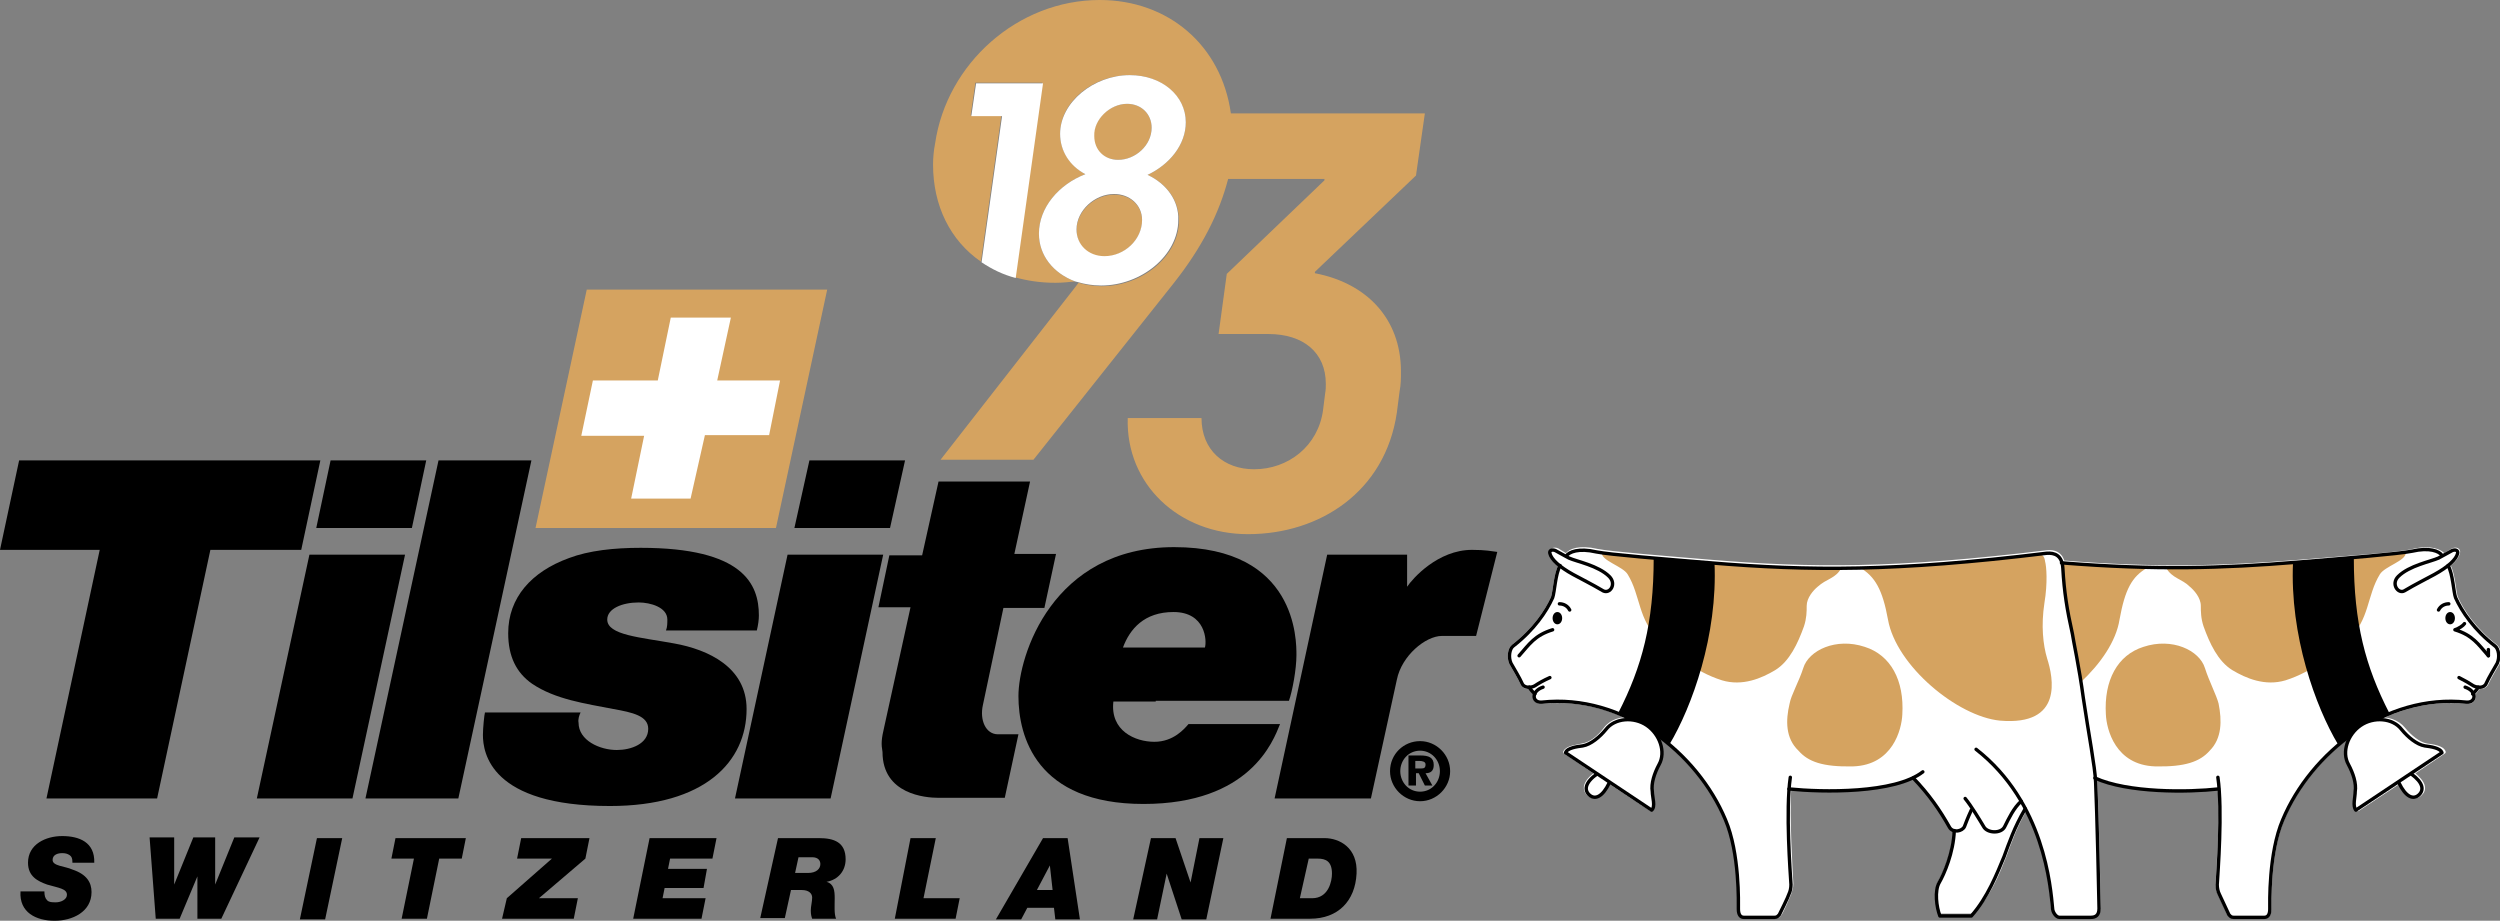 <?xml version="1.0" encoding="UTF-8"?>
<svg xmlns="http://www.w3.org/2000/svg" xmlns:xlink="http://www.w3.org/1999/xlink" version="1.1" id="Ebene_1" x="0px" y="0px" viewBox="0 0 366 134.8" style="enable-background:new 0 0 366 134.8;" xml:space="preserve">
<rect x="0" y="0" width="366" height="134.8" fill="#808080" stroke="none"/>
<style type="text/css">
	.st0{fill:#D5A360;}
	.st1{fill:#FFFFFF;}
	.st2{fill:#FFFFFF;stroke:#FFFFFF;stroke-width:0.5;stroke-linecap:round;stroke-linejoin:round;}
	.st3{fill:none;stroke:#000000;stroke-width:0.5;stroke-linecap:round;stroke-linejoin:round;}
	.st4{fill:#FFFFFF;stroke:#000000;stroke-width:0.5;stroke-linecap:round;stroke-linejoin:round;}
</style>
<g>
	<g>
		<g>
			<g>
				<g>
					<g>
						<polygon points="14.6,80.5 6.8,116.9 23,116.9 30.8,80.5 44.1,80.5 46.9,67.4 2.8,67.4 0,80.5       "></polygon>
					</g>
					<g>
						<g>
							<polygon points="59.3,81.2 51.6,116.9 37.6,116.9 45.3,81.2        "></polygon>
							<polygon points="60.3,77.3 62.4,67.4 48.4,67.4 46.3,77.3        "></polygon>
							<g>
								<polygon points="77.8,67.4 67.1,116.9 53.5,116.9 64.2,67.4         "></polygon>
							</g>
							<path d="M216.1,93.1c-1.6,0-3.9,0-5,0c-2.4,0-5.9,2.9-6.6,6.4l-3.8,17.4h-14.1l7.7-35.7H206v4.7c0.8-1.2,4.5-5.4,9.5-5.4         c2,0,2.9,0.2,3.7,0.3L216.1,93.1z"></path>
							<polygon points="129.3,81.2 121.6,116.9 107.6,116.9 115.3,81.2        "></polygon>
							<polygon points="130.3,77.3 132.5,67.4 118.5,67.4 116.3,77.3        "></polygon>
							<path d="M129.5,106.2l3.8-17.3l-4.7,0l1.6-7.6l4.8,0l2.4-10.8h13.4l-2.3,10.6l6.1,0l-1.7,7.9l-6,0l-3,14.2         c-0.5,2.2,0.4,4.3,2.2,4.3c1.7,0,3,0,3,0l-2,9.3c0,0-7.1,0-9.7,0c-1.9,0-8.2-0.5-8.2-6.7C129,108.9,129,108.3,129.5,106.2z"></path>
							<path d="M169.2,102.6h19.5c0.5-1.4,1.1-4.6,1.1-6.7c0-2.1,0.1-15.8-17.9-15.8c-17.9,0-22.8,16-22.8,21.8         c0,5.9,2.6,15.8,18.3,15.8c15.6,0,19-9.2,20-11.7H174c-0.6,0.7-2.2,2.6-5,2.6c-2.8,0-6.5-1.6-6-5.9H169.2z M171.8,89.6         c4.7,0,4.9,4.2,4.6,5.2h-7h-5C165.4,92.1,167.5,89.6,171.8,89.6z"></path>
							<path d="M85,104.3h-14c-0.1,0.3-0.3,2.3-0.3,3.3c0,2.6,1.1,10.4,18.6,10.4c13.9,0,20-6.5,20-14.2c0-6.1-5.6-8.7-10.6-9.6         c-4.9-0.9-9.8-1.2-9.8-3.5c0-1.6,2.2-2.5,4.6-2.5c1.7,0,4.2,0.7,4.2,2.5c0,0.5,0,1.1-0.2,1.6h13.3c0.2-0.8,0.3-1.6,0.3-2.2         c0-4.6-2.3-9.9-17.3-9.9c-3.9,0-7.6,0.4-10.5,1.5c-5.5,2-8.9,5.8-8.9,11c0,3.4,1.2,5.8,3.5,7.4c3.4,2.3,7.8,2.9,11.9,3.7         c2.8,0.5,5.1,1,5.1,2.9c0,2.2-2.5,3.1-4.6,3.1c-2.5,0-5.6-1.4-5.6-4C84.6,105.3,84.8,104.7,85,104.3z"></path>
							<polygon class="st0" points="113.6,77.3 121.1,42.4 85.9,42.4 78.4,77.3        "></polygon>
							<polygon class="st1" points="92.4,73 94.3,63.8 85.1,63.8 86.8,55.7 96.3,55.7 98.2,46.5 107,46.5 105,55.7 114.2,55.7          112.6,63.7 103.2,63.7 101.1,73        "></polygon>
						</g>
					</g>
				</g>
			</g>
		</g>
		<path d="M10.6,126.2c0-0.5-0.1-0.8-0.4-1c-0.3-0.2-0.6-0.3-1.1-0.3c-0.6,0-1.4,0.2-1.4,1c0,0.9,1.8,0.9,2.9,1.4    c2.1,0.7,2.8,1.9,2.8,3.3c0,2.9-2.8,4.2-5.4,4.2c-2.7,0-5.2-1.2-5-4.3h3.5c0,0.6,0.1,1,0.4,1.3c0.3,0.3,0.7,0.3,1.3,0.3    c0.7,0,1.6-0.4,1.6-1.1c0-0.9-1.2-1-2.9-1.5c-1.4-0.5-2.8-1.2-2.8-3.2c0-2.7,2.6-3.9,5-3.9c2.5,0,4.8,0.9,4.7,3.9H10.6z"></path>
		<path d="M32.4,134.5h-3.5v-6.2h0l-2.6,6.2h-3.5l-0.9-11.9h3.6v6.9h0l2.8-6.9h3.2v6.9h0l2.8-6.9h3.7L32.4,134.5z"></path>
		<path d="M46.4,122.7h3.7l-2.5,11.9h-3.7L46.4,122.7z"></path>
		<path d="M60.6,125.7h-3.3l0.6-3h10.3l-0.6,3h-3.3l-1.8,8.8h-3.7L60.6,125.7z"></path>
		<path d="M74.2,131.5l6.6-5.8h-5.1l0.6-3h10l-0.6,3l-6.8,5.8h5.7l-0.6,3H73.5L74.2,131.5z"></path>
		<path d="M95.1,122.7h9.8l-0.6,3h-6.2l-0.3,1.5h5.7L103,130h-5.7l-0.3,1.5h6.3l-0.6,3h-10L95.1,122.7z"></path>
		<path d="M113.9,122.7h6c2.2,0,3.9,0.6,3.9,3.1c0,1.7-1.1,3-2.8,3.3v0c1.1,0.3,1.2,1.3,1.2,2.4c0,1.1-0.1,2.3,0.2,3h-3.5    c-0.1-0.3-0.2-0.6-0.2-1.2c0-0.6,0.2-1.3,0.2-1.9c0-0.6-0.5-1.1-1.5-1.1h-1.6l-0.9,4.1h-3.6L113.9,122.7z M116.4,127.8h1.9    c1.2,0,1.8-0.6,1.8-1.3c0-0.5-0.3-1-1.2-1h-2L116.4,127.8z"></path>
		<path d="M133.3,122.7h3.7l-1.8,8.8h5.3l-0.6,3h-8.9L133.3,122.7z"></path>
		<path d="M152.7,122.7h3.6l1.8,11.9h-3.6l-0.2-1.7h-3.9l-0.9,1.7h-3.7L152.7,122.7z M151.8,130.3h2.3l-0.4-3.6h0L151.8,130.3z"></path>
		<path d="M168.5,122.7h3.6l2.2,6.5h0l1.3-6.5h3.5l-2.5,11.9h-3.6l-2.2-6.7h0l-1.4,6.7h-3.5L168.5,122.7z"></path>
		<path d="M188.4,122.7h5.5c2.2,0,4.9,1.4,4.7,5.2c-0.2,4-2.7,6.6-6.8,6.6H186L188.4,122.7z M190.3,131.5h1.8c2.4,0,2.9-2.5,2.9-3.6    c0-1.8-0.9-2.2-2.1-2.2h-1.3L190.3,131.5z"></path>
		<path d="M207.9,108.5c2.4,0,4.4,2,4.4,4.4c0,2.4-2,4.4-4.4,4.4c-2.4,0-4.4-2-4.4-4.4C203.5,110.4,205.5,108.5,207.9,108.5z     M207.9,115.9c1.7,0,2.9-1.4,2.9-3c0-1.7-1.3-3-2.9-3c-1.7,0-2.9,1.4-2.9,3C205,114.5,206.2,115.9,207.9,115.9z M206.2,110.6h1.7    c1.3,0,2,0.3,2,1.4c0,0.9-0.5,1.2-1.2,1.2l1,1.8h-1.1l-0.9-1.8h-0.4v1.8h-1.1V110.6z M207.2,112.5h0.9c0.4,0,0.6-0.1,0.6-0.6    c0-0.4-0.5-0.5-0.9-0.5h-0.6V112.5z"></path>
	</g>
</g>
<g>
	<g>
		<g>
			<g>
				<g>
					<path class="st2" d="M228.4,82.8c-0.7,1.2-0.8,3.9-1.1,4.7c-0.9,2-2.7,4.7-5.8,7.1c-0.5,0.4-0.7,1.6-0.3,2.5       c0.4,0.7,1.3,2.2,1.6,2.9c0.2,0.5,0.7,0.7,1.2,0.6l0,0c0.1,0.3,0.6,0.8,0.8,1l0,0c-0.3,0.7,0.2,1.3,1,1.2       c4.6-0.5,9.1,0.5,13.1,2.5l0,0c-1.5-0.2-3,0.2-3.9,1.4c-0.9,1.2-2.1,2.2-3.4,2.4c-0.8,0.2-2.2,0.3-2.5,1l4.6,3.1l0,0       c-1.8,1.3-1.9,2.4-1.1,3.1c0.8,0.7,1.9,0.3,2.9-1.8l0-0.1l6.2,4.1l0,0c0.6-0.5,0.1-1.9,0-2.7c-0.3-1.2,0.2-2.8,1-4       c0.8-1.4,0.5-3.2-0.5-4.6v0c4.7,3.2,8.4,7.8,10.5,12.7c2.1,4.9,1.9,12.3,1.9,13.1c0,0.8,0.4,1.2,0.8,1.2c0.2,0,4.2,0,4.5,0       c0.4,0,0.5-0.1,0.7-0.4c0.2-0.2,1.3-2.7,1.4-3c0.1-0.4,0.3-0.8,0.3-1.4c-0.1-1.7-0.6-10.1-0.3-14l0-0.1       c4.4,0.5,13.4,0.6,18.2-1.6l0,0c2.3,2.4,3.9,4.7,5.3,7.2c0.2,0.3,0.4,0.5,0.7,0.6v0c-0.1,3.2-1.5,6.4-2.2,7.6       c-0.7,1.2-0.4,3.6,0.1,4.4h4.6c2.4-2.1,3.8-5.7,4.8-8.2c0.7-1.9,1.5-4.3,3.1-7l0-0.1c3.3,6.3,3.8,12.5,3.9,14.6       c0,0.5,0.5,1.3,1,1.3h4.6c0.7,0,1.2-0.3,1.2-1.3c0-0.8-0.3-14.2-0.5-18.5c0-0.2,0-0.4,0-0.6l0,0c4.8,2.2,13.8,2.1,18.1,1.6v0.1       c0.4,3.9-0.2,12.3-0.3,14c0,0.5,0.1,1,0.3,1.4c0.2,0.4,1.3,2.8,1.4,3c0.2,0.2,0.3,0.4,0.7,0.4c0.3,0,4.2,0,4.5,0       c0.5,0,0.8-0.4,0.8-1.2c0-0.8-0.2-8.2,1.9-13.1c2-4.9,5.8-9.5,10.5-12.7l0,0c-1,1.4-1.3,3.2-0.5,4.6c0.7,1.3,1.2,2.8,1,4       c-0.2,0.8-0.6,2.2,0,2.7l0,0l6.2-4.1l0,0.1c1,2.2,2.1,2.5,2.9,1.8c0.8-0.7,0.7-1.7-1.1-3.1l0,0l4.6-3.1c-0.2-0.7-1.7-0.9-2.5-1       c-1.2-0.2-2.5-1.3-3.4-2.4c-0.9-1.1-2.4-1.6-3.9-1.4l0,0c4-2,8.5-3,13.1-2.5c0.9,0.1,1.3-0.6,1-1.2l0,0c0.2-0.2,0.6-0.7,0.8-1       l0,0c0.5,0.1,1-0.1,1.2-0.6c0.3-0.7,1.2-2.2,1.6-2.9c0.4-0.8,0.2-2.1-0.3-2.5c-3.1-2.4-4.9-5.1-5.8-7.1       c-0.3-0.8-0.4-3.5-1.1-4.7l0-0.1c0.8-0.6,1.3-1.3,1.4-1.8c0.1-0.4-0.3-0.6-0.8-0.4c-0.3,0.2-0.8,0.5-1.3,0.8l-0.1-0.1       c-0.4-0.5-1.8-1.2-4.4-0.6c-1.9,0.5-9.4,1-16.7,1.6c-11,0.9-20.9,1.2-34.6,0.1l0,0c-0.3-1.3-1.3-1.6-2.3-1.5       c-22.2,2.7-34.7,2.6-49.2,1.4c-7.2-0.6-14.7-1.2-16.7-1.6c-2.6-0.6-4,0-4.4,0.6l-0.1,0.1c-0.5-0.3-1-0.6-1.3-0.8       c-0.5-0.2-0.9,0-0.8,0.4C227.1,81.5,227.6,82.1,228.4,82.8L228.4,82.8z"></path>
				</g>
				<g>
					<g>
						<path class="st0" d="M324.8,103c-0.3-1.2-1.4-3.3-2-5.2c-0.8-2.6-4.8-4.5-9-3.1c-3.8,1.2-5.8,4.9-5.5,9.9        c0.1,2.2,1.4,7.4,7.2,7.6c4.4,0.1,6.6-0.7,8-2.3C325.3,108.1,325.3,105.5,324.8,103z"></path>
					</g>
					<path class="st0" d="M304.6,99.9c2.9-2.7,5.2-6,5.7-9.2c0.8-4.4,1.8-6.3,4.1-7.6l0,0c-3.9-0.1-8-0.3-12.6-0.7l0,0       c0.1,0.2,0.1,0.4,0.1,0.7c0.2,3.5,0.7,6.1,1.4,9.6C303.5,93.4,304,96.3,304.6,99.9L304.6,99.9z"></path>
					<path class="st0" d="M317.1,83.1c6.7,0,12.8-0.3,19.3-0.8c6.4-0.5,13.1-1,15.8-1.5l0,0.1c0.1,1.2-3.1,2-3.8,3.2       c-1.9,3.1-1.5,6.7-4.6,9.5c-2.3,2.1-5.1,4.7-9.2,6c-3,0.9-5.8-0.3-7.8-1.5c-2.1-1.3-3.3-3.9-4.2-6.4c-0.4-1.2-0.4-2.2-0.4-3       c0-1.2-1-2.3-1.6-2.8C319.4,84.7,318,84.7,317.1,83.1L317.1,83.1z"></path>
				</g>
				<g>
					<g>
						<path class="st0" d="M262,103c0.2-1.2,1.4-3.3,2-5.2c0.8-2.6,4.8-4.5,9-3.1c3.8,1.2,5.8,4.9,5.5,9.9c-0.1,2.2-1.4,7.4-7.2,7.6        c-4.5,0.1-6.6-0.7-8-2.3C261.4,108.1,261.4,105.5,262,103z"></path>
					</g>
					<path class="st0" d="M298.5,81.1c-10.5,1.2-18.8,1.8-26.2,2l0,0c2.2,1.3,3.3,3.2,4.1,7.6c1.2,6.8,10.2,14.2,16.4,14.8       c9.3,0.8,7.8-6.3,6.9-9.1c-0.6-2-0.9-4.8-0.4-8.1c0.5-3,0.3-5.4,0.1-6.1C299.3,81.4,299,81.2,298.5,81.1L298.5,81.1z"></path>
					<path class="st0" d="M269.6,83.1c-6.7,0-12.8-0.3-19.3-0.8c-6.4-0.5-13.1-1-15.8-1.5l0,0.1c-0.1,1.2,3.1,2,3.8,3.2       c1.9,3.1,1.5,6.7,4.6,9.5c2.3,2.1,5.1,4.7,9.2,6c3,0.9,5.8-0.3,7.8-1.5c2.1-1.3,3.3-3.9,4.2-6.4c0.4-1.2,0.4-2.2,0.4-3       c0-1.2,1-2.3,1.6-2.8C267.4,84.7,268.8,84.7,269.6,83.1L269.6,83.1z"></path>
				</g>
				<path class="st3" d="M301.8,82.4c13.8,1.1,23.6,0.8,34.6-0.1c7.2-0.6,14.7-1.2,16.7-1.6c2.6-0.6,4,0,4.4,0.6"></path>
				<g>
					<path class="st3" d="M353,113.3c1.8,1.3,1.9,2.4,1.1,3.1c-0.8,0.7-1.9,0.3-2.9-1.8"></path>
				</g>
				<path class="st4" d="M358.4,82.8c0.7,1.2,0.8,3.9,1.1,4.7c0.9,2,2.7,4.7,5.8,7.1c0.5,0.4,0.7,1.6,0.3,2.5      c-0.4,0.7-1.3,2.2-1.6,2.9c-0.3,0.8-1.3,0.7-1.9,0.4c-0.6-0.4-1.3-0.8-2.1-1.2"></path>
				<path class="st4" d="M364.3,96c-1.5-1.7-2.3-3-4.9-3.8c0.6-0.2,1.2-0.6,1.4-0.9"></path>
				<path class="st4" d="M358.5,88.4c-0.6,0-1.2,0.3-1.5,0.9"></path>
				<g>
					<path d="M358.7,89.6c0.4,0,0.7,0.4,0.7,0.9c0,0.5-0.3,0.9-0.7,0.9S358,91,358,90.5C358,90,358.3,89.6,358.7,89.6z"></path>
				</g>
				<path class="st3" d="M362.8,100.6c-0.1,0.3-0.6,0.8-0.8,1"></path>
				<path class="st3" d="M351.1,84.4c1.6-1.6,4.8-2.2,5.9-2.7c0.7-0.4,1.5-0.8,2-1.1c0.5-0.2,0.9,0,0.8,0.4c-0.2,0.9-1.4,2-3.4,3.1      c-0.9,0.5-2.9,1.5-4.4,2.4C351.1,87,350,85.5,351.1,84.4z"></path>
				<path class="st3" d="M364.3,96c0-0.4,0-0.7,0-0.9"></path>
				<g>
					<path d="M344.6,81.7c0,9.5,1.7,15.9,5.2,22.7c-3.2,1.2-5.8,3.3-7.5,4.6c-3.3-5.5-7.1-16-6.6-26.7L344.6,81.7z"></path>
				</g>
				<g>
					<path d="M242.1,81.7c0,9.5-1.7,15.9-5.2,22.7c3.2,1.2,5.8,3.3,7.5,4.6c3.3-5.5,7.1-16,6.6-26.7L242.1,81.7z"></path>
				</g>
				<g>
					<path class="st3" d="M261.9,115.5c4.9,0.5,15.5,0.7,19.6-2.5"></path>
					<g>
						<path class="st3" d="M280.1,113.9c2.3,2.4,3.9,4.7,5.3,7.2c0.5,0.9,1.9,0.6,2.2-0.1c0.2-0.5,0.4-1.1,1-2.4"></path>
						<path class="st3" d="M287.7,116.9c0.9,1.1,2.1,3.1,2.7,4.1c0.5,1,2.6,1.1,3.1,0c0.6-1.2,1.3-2.7,2.4-3.7"></path>
						<path class="st3" d="M286.1,121.6c-0.1,3.2-1.5,6.4-2.2,7.6c-0.7,1.2-0.4,3.6,0.1,4.9h4.6c2.4-2.7,3.8-6.3,4.8-8.7        c0.7-1.9,1.5-4.3,3.1-7"></path>
						<path class="st3" d="M289.3,109.7c10,7.8,10.9,20.2,11.2,23.3c0,0.5,0.5,1.3,1,1.3h4.6c0.7,0,1.2-0.3,1.2-1.3        c0-0.8-0.3-14.2-0.5-18.5c-0.1-2.3-1-6.9-1.8-12.3c-0.6-4.5-1.5-8.6-1.6-9.4c-0.8-3.6-1.2-6.1-1.4-9.6        c-0.1-1.9-1.2-2.3-2.4-2.2c-22.2,2.7-34.7,2.6-49.2,1.4c-7.2-0.6-14.7-1.2-16.7-1.6c-2.6-0.6-4,0-4.4,0.6"></path>
						<path class="st4" d="M228.4,82.8c-0.7,1.2-0.8,3.9-1.1,4.7c-0.9,2-2.7,4.7-5.8,7.1c-0.5,0.4-0.7,1.6-0.3,2.5        c0.4,0.7,1.3,2.2,1.6,2.9c0.3,0.8,1.4,0.7,1.9,0.4c0.6-0.4,1.3-0.8,2.2-1.2"></path>
						<path class="st4" d="M222.4,96c1.5-1.7,2.3-3,4.9-3.8"></path>
						<path class="st4" d="M228.3,88.4c0.6,0,1.2,0.3,1.5,0.9"></path>
						<g>
							<path d="M228,89.6c-0.4,0-0.7,0.4-0.7,0.9c0,0.5,0.3,0.9,0.7,0.9c0.4,0,0.7-0.4,0.7-0.9C228.7,90,228.4,89.6,228,89.6z"></path>
						</g>
						<path class="st3" d="M223.9,100.6c0.1,0.3,0.6,0.8,0.8,1"></path>
						<path class="st3" d="M235.6,84.4c-1.6-1.6-4.8-2.2-5.9-2.7c-0.7-0.4-1.5-0.8-2-1.1c-0.5-0.2-0.9,0-0.8,0.4        c0.2,0.9,1.4,2,3.4,3.1c0.9,0.5,2.9,1.5,4.4,2.4C235.7,87,236.7,85.5,235.6,84.4z"></path>
						<path class="st3" d="M324.8,115.5c-4.4,0.5-13.3,0.6-18.1-1.6"></path>
						<path class="st3" d="M262.1,113.8c-0.7,4.9,0,14,0.1,15.7c0,0.5-0.1,1-0.3,1.4c-0.1,0.4-1.3,2.8-1.4,3        c-0.2,0.2-0.3,0.4-0.7,0.4c-0.3,0-4.2,0-4.5,0c-0.5,0-0.8-0.4-0.8-1.2c0-0.8,0.2-8.2-1.9-13.1c-4.1-9.8-15-18.5-26.9-17.2        c-1.4,0.1-1.6-1.6,0.2-2.2"></path>
						<path class="st3" d="M324.7,113.8c0.7,4.9,0,14-0.1,15.7c0,0.5,0.1,1,0.3,1.4c0.2,0.4,1.3,2.8,1.4,3c0.2,0.2,0.3,0.4,0.7,0.4        c0.3,0,4.2,0,4.5,0c0.5,0,0.8-0.4,0.8-1.2c0-0.8-0.2-8.2,1.9-13.1c4.1-9.8,15-18.5,26.9-17.2c1.4,0.1,1.6-1.6-0.2-2.2"></path>
					</g>
				</g>
				<g>
					<path class="st4" d="M344.9,118.6l12.6-8.4c-0.2-0.7-1.7-0.9-2.5-1c-1.2-0.2-2.5-1.3-3.4-2.4c-1.3-1.7-4.1-1.9-6-0.6       c-1.9,1.3-2.8,3.9-1.8,5.7c0.7,1.3,1.2,2.8,1,4C344.8,116.7,344.4,118,344.9,118.6L344.9,118.6z"></path>
				</g>
				<g>
					<path class="st3" d="M233.8,113.3c-1.8,1.3-1.9,2.4-1.1,3.1c0.8,0.7,1.9,0.3,2.9-1.8"></path>
					<g>
						<path class="st4" d="M241.8,118.6l-12.6-8.4c0.2-0.7,1.7-0.9,2.5-1c1.2-0.2,2.5-1.3,3.4-2.4c1.3-1.7,4.1-1.9,6-0.6        c1.9,1.3,2.8,3.9,1.8,5.7c-0.7,1.3-1.2,2.8-1,4C241.9,116.7,242.4,118.1,241.8,118.6L241.8,118.6z"></path>
					</g>
				</g>
			</g>
		</g>
	</g>
</g>
<g>
	<path class="st0" d="M163.7,23.4c2.5,0,4.9-2.1,4.9-4.7c0-2-1.5-3.5-3.6-3.5c-2.5,0-4.9,2.2-4.9,4.7   C160.1,22,161.6,23.4,163.7,23.4z"></path>
	<path class="st0" d="M167.2,32.3c0-2.2-1.7-3.8-4.1-3.8c-2.8,0-5.5,2.4-5.5,5.2c0,2.2,1.7,3.9,4.1,3.9   C164.6,37.5,167.2,35.1,167.2,32.3z"></path>
	<path class="st0" d="M207.3,25.7l1.3-9.1h-28.4C178.8,6.6,171,0,161,0c-12,0-22.4,9.3-24.1,21c-0.2,1-0.3,2.1-0.3,3.1   c0,6,2.5,11.1,7,14.2l3-21.4h-4.5l0.7-4.8h9.8l-4,28.5c1.8,0.5,3.7,0.8,5.9,0.8c1,0,2-0.1,2.9-0.2c-3.2-1.2-5.3-3.8-5.3-7   c0-3.8,2.9-7.2,6.8-8.7c-2.2-1.2-3.7-3.4-3.7-5.9c0-4.7,4.8-8.6,10.2-8.6c4.7,0,8.2,3.1,8.2,6.9c0,3.3-2.4,6.2-5.6,7.7   c2.8,1.3,4.6,3.7,4.6,6.7c0,5.2-5.4,9.6-11.3,9.6c-1.2,0-2.4-0.2-3.4-0.5l-0.3,0.4l-19.9,25.5h13.6l20.5-25.8   c4.2-5.3,6.7-10.3,8-15.3h14.1v0.2l-14.3,13.7l-1.2,8.8h7.3c5.1,0,8.4,2.7,8.4,7.3c0,0.4,0,0.9-0.1,1.4l-0.3,2.4   c-0.7,5.3-5.1,8.7-10.1,8.7c-4.4,0-7.7-2.8-7.7-7.5h-10.8c-0.3,9.7,7.5,17,17.6,17c10.5,0,20.1-6.2,21.8-17.8l0.4-3.1   c0.2-1,0.2-2,0.2-2.9c0-7.9-5.2-13-12.6-14.4v-0.2L207.3,25.7z"></path>
	<g>
		<path class="st1" d="M142.9,12.2l-0.7,4.8h4.5l-3,21.4c1.5,1,3.1,1.8,5,2.3l4-28.5H142.9z"></path>
		<path class="st1" d="M168,25.6c3.2-1.5,5.6-4.4,5.6-7.7c0-3.9-3.5-6.9-8.2-6.9c-5.3,0-10.2,4-10.2,8.6c0,2.5,1.4,4.7,3.7,5.9    c-3.9,1.5-6.8,4.9-6.8,8.7c0,3.2,2.1,5.8,5.3,7c0.1,0,0.3,0.1,0.4,0.1c1,0.3,2.2,0.5,3.4,0.5c5.9,0,11.3-4.4,11.3-9.6    C172.6,29.4,170.8,26.9,168,25.6z M165,15.2c2.1,0,3.6,1.5,3.6,3.5c0,2.6-2.4,4.7-4.9,4.7c-2,0-3.5-1.4-3.5-3.5    C160.1,17.5,162.5,15.2,165,15.2z M161.7,37.5c-2.4,0-4.1-1.7-4.1-3.9c0-2.8,2.7-5.2,5.5-5.2c2.3,0,4.1,1.6,4.1,3.8    C167.2,35.1,164.6,37.5,161.7,37.5z"></path>
	</g>
</g>
</svg>
